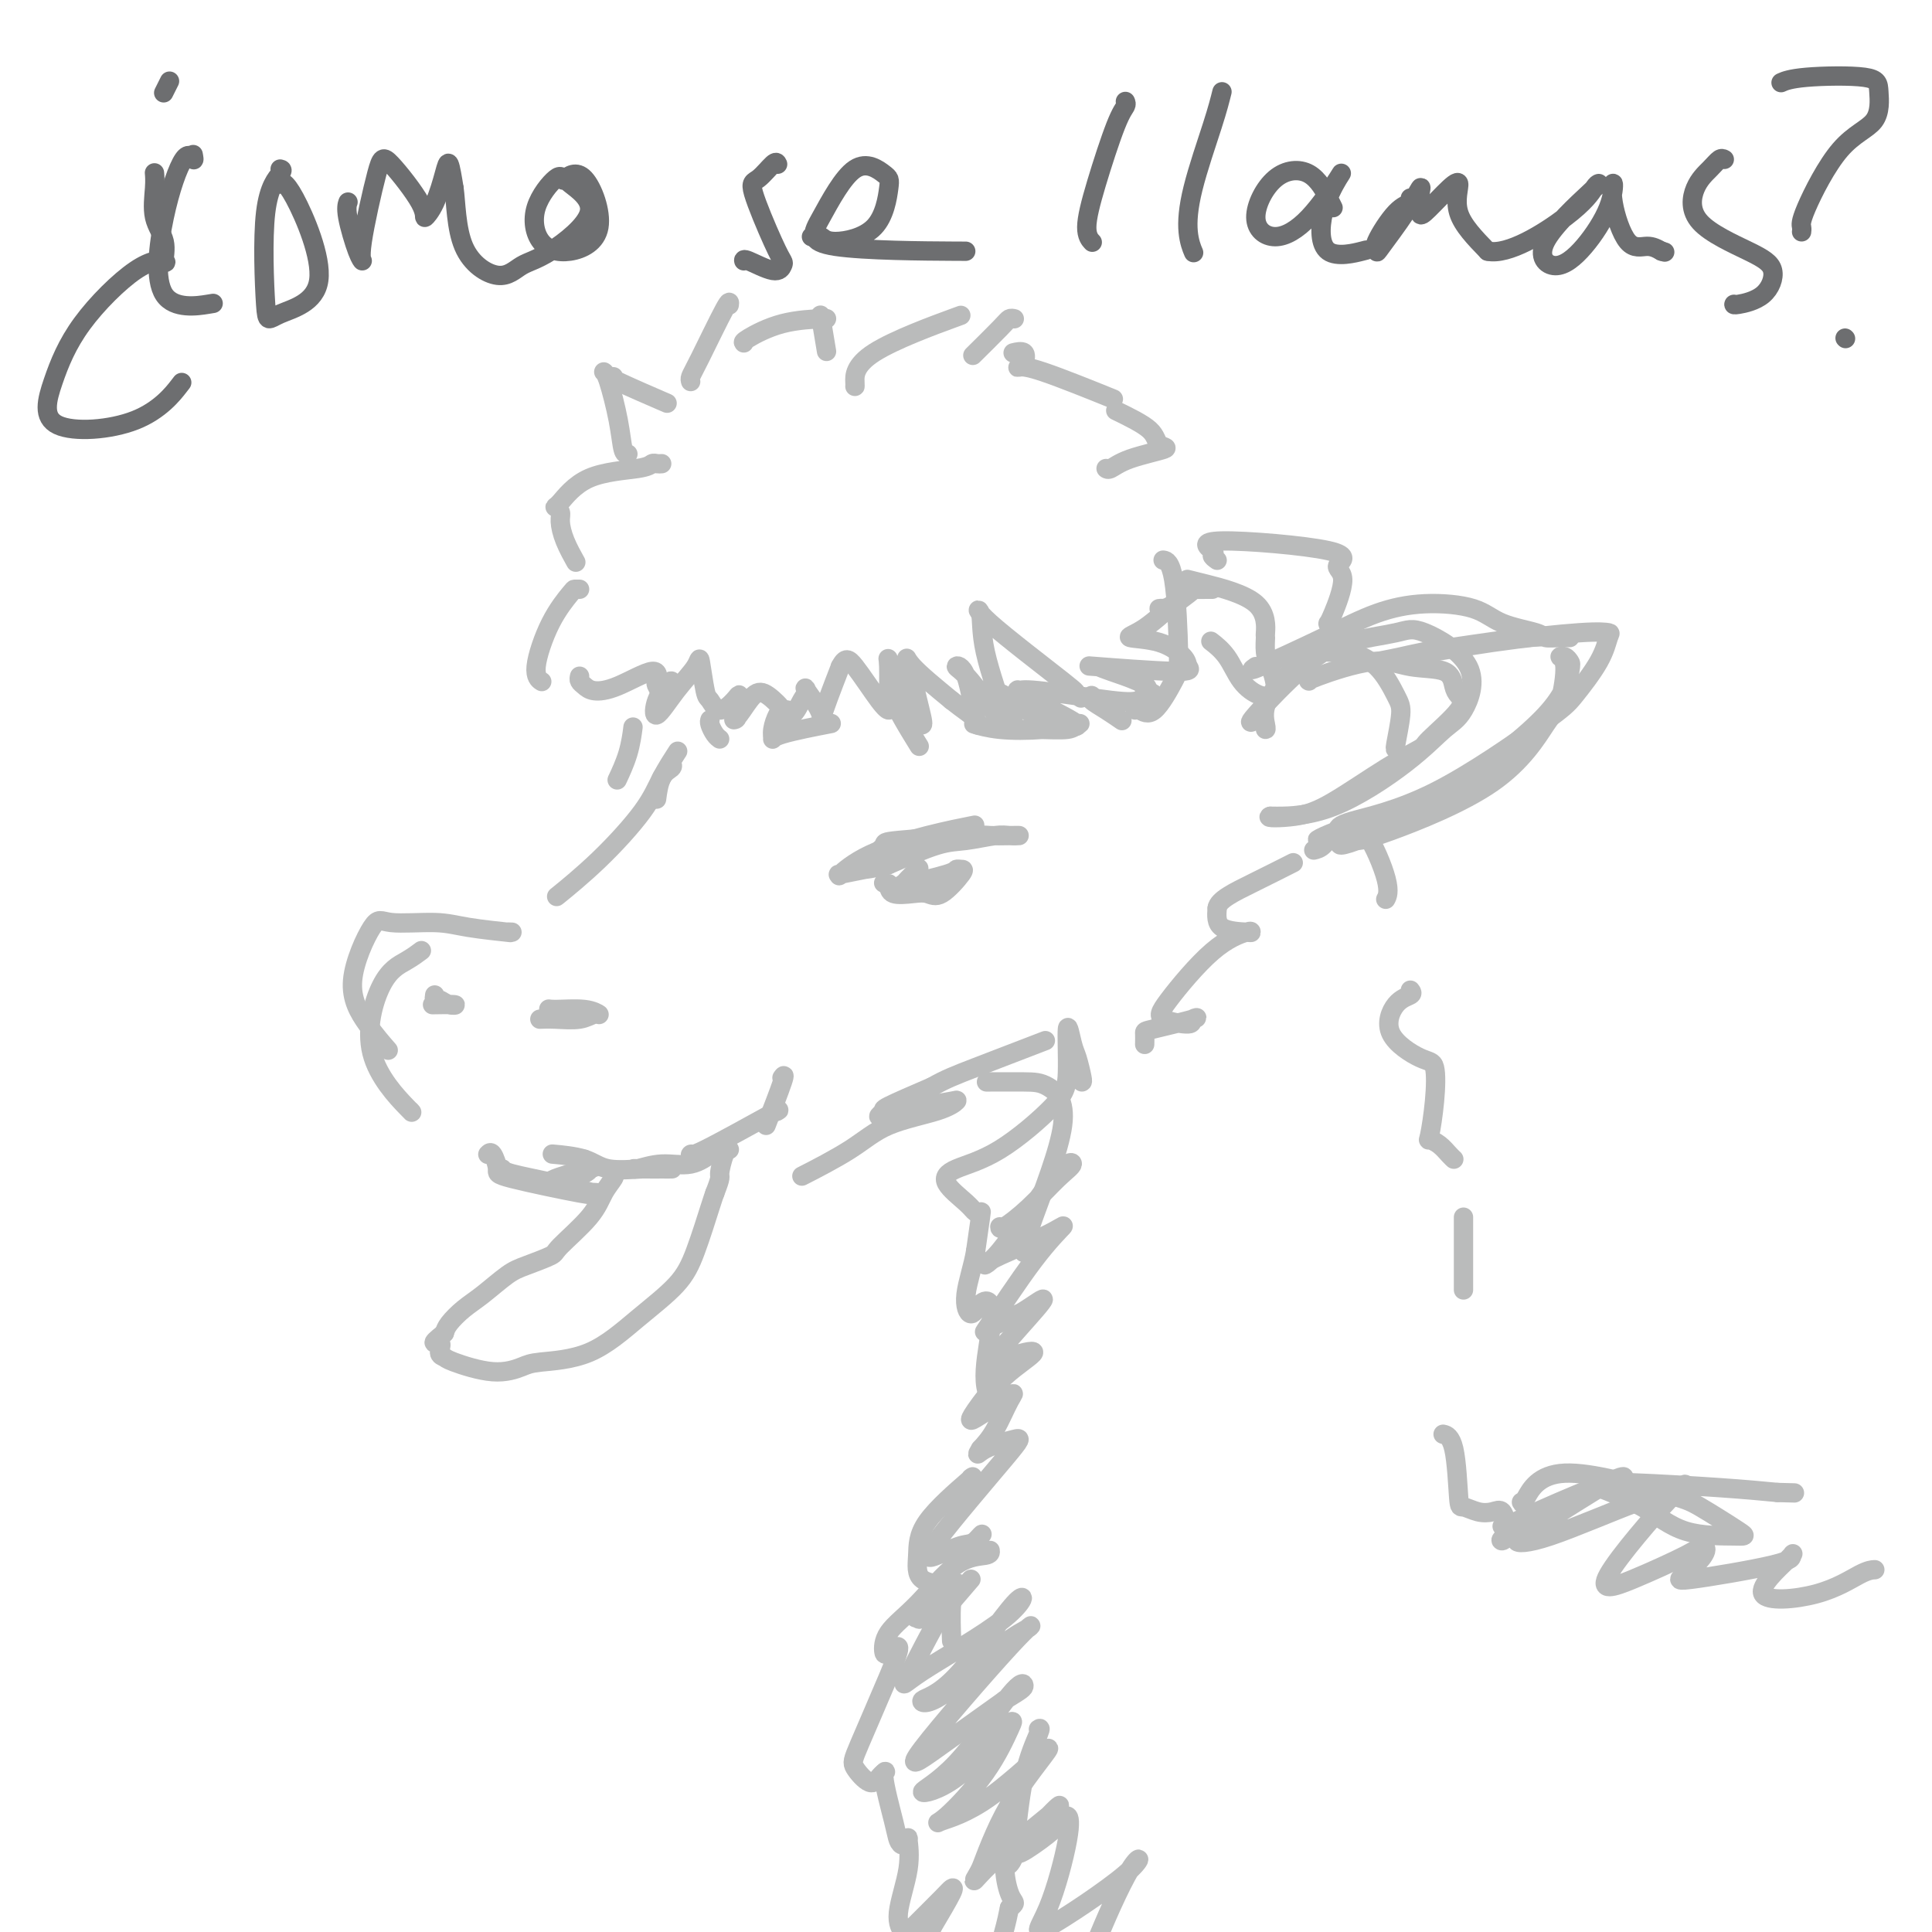 <svg viewBox='0 0 400 400' version='1.1' xmlns='http://www.w3.org/2000/svg' xmlns:xlink='http://www.w3.org/1999/xlink'><g fill='none' stroke='#BABBBB' stroke-width='4' stroke-linecap='round' stroke-linejoin='round'><path d='M130,94c-0.362,0.030 -0.724,0.061 -1,-1c-0.276,-1.061 -0.466,-3.212 -1,-6c-0.534,-2.788 -1.413,-6.212 -2,-8c-0.587,-1.788 -0.882,-1.939 -1,-2c-0.118,-0.061 -0.059,-0.030 0,0'/><path d='M127,78c-0.578,-0.022 -1.156,-0.044 1,1c2.156,1.044 7.044,3.156 9,4c1.956,0.844 0.978,0.422 0,0'/><path d='M143,79c-0.083,-0.265 -0.166,-0.530 0,-1c0.166,-0.470 0.581,-1.147 2,-4c1.419,-2.853 3.844,-7.884 5,-10c1.156,-2.116 1.045,-1.319 1,-1c-0.045,0.319 -0.022,0.159 0,0'/><path d='M154,71c-0.136,-0.113 -0.271,-0.226 1,-1c1.271,-0.774 3.949,-2.207 7,-3c3.051,-0.793 6.475,-0.944 8,-1c1.525,-0.056 1.150,-0.016 1,0c-0.150,0.016 -0.075,0.008 0,0'/><path d='M170,66c-0.111,-0.667 -0.222,-1.333 0,0c0.222,1.333 0.778,4.667 1,6c0.222,1.333 0.111,0.667 0,0'/><path d='M177,80c0.024,0.048 0.048,0.095 0,-1c-0.048,-1.095 -0.167,-3.333 4,-6c4.167,-2.667 12.619,-5.762 16,-7c3.381,-1.238 1.690,-0.619 0,0'/><path d='M210,66c-0.345,-0.077 -0.690,-0.155 -1,0c-0.310,0.155 -0.583,0.542 -2,2c-1.417,1.458 -3.976,3.988 -5,5c-1.024,1.012 -0.512,0.506 0,0'/><path d='M210,73c-0.219,0.053 -0.439,0.105 0,0c0.439,-0.105 1.535,-0.369 2,0c0.465,0.369 0.299,1.371 0,2c-0.299,0.629 -0.729,0.884 -1,1c-0.271,0.116 -0.382,0.093 0,0c0.382,-0.093 1.257,-0.256 5,1c3.743,1.256 10.355,3.930 13,5c2.645,1.070 1.322,0.535 0,0'/><path d='M231,85c2.811,1.369 5.622,2.739 7,4c1.378,1.261 1.322,2.415 2,3c0.678,0.585 2.091,0.602 1,1c-1.091,0.398 -4.684,1.179 -7,2c-2.316,0.821 -3.354,1.683 -4,2c-0.646,0.317 -0.899,0.091 -1,0c-0.101,-0.091 -0.051,-0.045 0,0'/><path d='M137,96c-0.331,0.024 -0.663,0.049 -1,0c-0.337,-0.049 -0.680,-0.171 -1,0c-0.320,0.171 -0.618,0.637 -3,1c-2.382,0.363 -6.849,0.624 -10,2c-3.151,1.376 -4.986,3.868 -6,5c-1.014,1.132 -1.207,0.903 -1,1c0.207,0.097 0.812,0.521 1,1c0.188,0.479 -0.042,1.015 0,2c0.042,0.985 0.358,2.419 1,4c0.642,1.581 1.612,3.309 2,4c0.388,0.691 0.194,0.346 0,0'/><path d='M120,122c-0.404,0.002 -0.809,0.004 -1,0c-0.191,-0.004 -0.170,-0.015 -1,1c-0.830,1.015 -2.511,3.056 -4,6c-1.489,2.944 -2.785,6.793 -3,9c-0.215,2.207 0.653,2.774 1,3c0.347,0.226 0.174,0.113 0,0'/><path d='M120,140c-0.079,0.340 -0.157,0.680 0,1c0.157,0.320 0.550,0.618 1,1c0.450,0.382 0.957,0.846 2,1c1.043,0.154 2.623,-0.004 5,-1c2.377,-0.996 5.551,-2.830 7,-3c1.449,-0.170 1.172,1.326 1,2c-0.172,0.674 -0.239,0.528 0,1c0.239,0.472 0.782,1.564 1,2c0.218,0.436 0.109,0.218 0,0'/><path d='M147,149c-0.083,0.226 -0.167,0.452 0,1c0.167,0.548 0.583,1.417 1,2c0.417,0.583 0.833,0.881 1,1c0.167,0.119 0.083,0.060 0,0'/><path d='M163,147c-0.341,-0.040 -0.681,-0.079 -1,0c-0.319,0.079 -0.616,0.277 -1,1c-0.384,0.723 -0.854,1.973 -1,3c-0.146,1.027 0.033,1.832 0,2c-0.033,0.168 -0.278,-0.301 2,-1c2.278,-0.699 7.079,-1.628 9,-2c1.921,-0.372 0.960,-0.186 0,0'/><path d='M185,144c-0.137,0.119 -0.274,0.238 0,1c0.274,0.762 0.958,2.167 2,4c1.042,1.833 2.440,4.095 3,5c0.560,0.905 0.280,0.452 0,0'/><path d='M202,150c-0.350,-0.106 -0.699,-0.211 0,0c0.699,0.211 2.448,0.740 5,1c2.552,0.260 5.909,0.252 9,0c3.091,-0.252 5.918,-0.746 7,-1c1.082,-0.254 0.421,-0.266 0,0c-0.421,0.266 -0.600,0.810 -2,1c-1.400,0.190 -4.022,0.026 -6,0c-1.978,-0.026 -3.314,0.086 -4,0c-0.686,-0.086 -0.723,-0.369 -1,-1c-0.277,-0.631 -0.793,-1.609 -1,-2c-0.207,-0.391 -0.103,-0.196 0,0'/><path d='M226,144c-0.250,0.256 -0.500,0.512 0,1c0.500,0.488 1.750,1.208 3,2c1.250,0.792 2.500,1.655 3,2c0.500,0.345 0.250,0.173 0,0'/><path d='M235,147c0.195,-0.164 0.390,-0.327 1,0c0.610,0.327 1.634,1.145 3,0c1.366,-1.145 3.073,-4.254 4,-6c0.927,-1.746 1.073,-2.128 1,-6c-0.073,-3.872 -0.366,-11.235 -1,-15c-0.634,-3.765 -1.610,-3.933 -2,-4c-0.390,-0.067 -0.195,-0.034 0,0'/><path d='M251,133c-0.274,-0.212 -0.549,-0.424 0,0c0.549,0.424 1.920,1.484 3,3c1.080,1.516 1.869,3.488 3,5c1.131,1.512 2.604,2.565 4,3c1.396,0.435 2.713,0.251 3,-1c0.287,-1.251 -0.458,-3.569 -1,-5c-0.542,-1.431 -0.883,-1.973 -1,-3c-0.117,-1.027 -0.011,-2.538 0,-3c0.011,-0.462 -0.074,0.125 0,-1c0.074,-1.125 0.309,-3.961 -2,-6c-2.309,-2.039 -7.160,-3.280 -10,-4c-2.840,-0.720 -3.669,-0.920 -4,-1c-0.331,-0.080 -0.166,-0.040 0,0'/><path d='M139,158c0.196,0.315 0.393,0.631 0,1c-0.393,0.369 -1.375,0.792 -2,2c-0.625,1.208 -0.893,3.202 -1,4c-0.107,0.798 -0.054,0.399 0,0'/><path d='M131,151c0.054,-0.417 0.107,-0.833 0,0c-0.107,0.833 -0.375,2.917 -1,5c-0.625,2.083 -1.607,4.167 -2,5c-0.393,0.833 -0.196,0.417 0,0'/><path d='M140,156c0.274,-0.420 0.549,-0.840 0,0c-0.549,0.840 -1.921,2.941 -3,5c-1.079,2.059 -1.867,4.078 -4,7c-2.133,2.922 -5.613,6.748 -9,10c-3.387,3.252 -6.682,5.929 -8,7c-1.318,1.071 -0.659,0.535 0,0'/><path d='M106,193c-0.626,-0.021 -1.253,-0.043 -1,0c0.253,0.043 1.385,0.150 0,0c-1.385,-0.150 -5.288,-0.556 -8,-1c-2.712,-0.444 -4.232,-0.924 -7,-1c-2.768,-0.076 -6.783,0.254 -9,0c-2.217,-0.254 -2.635,-1.090 -4,1c-1.365,2.090 -3.675,7.107 -4,11c-0.325,3.893 1.336,6.664 3,9c1.664,2.336 3.333,4.239 4,5c0.667,0.761 0.334,0.381 0,0'/><path d='M87,197c0.219,-0.165 0.438,-0.330 0,0c-0.438,0.330 -1.533,1.157 -3,2c-1.467,0.843 -3.308,1.704 -5,5c-1.692,3.296 -3.237,9.028 -2,14c1.237,4.972 5.256,9.185 7,11c1.744,1.815 1.213,1.233 1,1c-0.213,-0.233 -0.106,-0.116 0,0'/><path d='M162,223c-0.089,0.125 -0.179,0.250 0,0c0.179,-0.250 0.625,-0.875 0,1c-0.625,1.875 -2.321,6.250 -3,8c-0.679,1.750 -0.339,0.875 0,0'/><path d='M101,239c0.290,-0.303 0.580,-0.607 1,0c0.420,0.607 0.971,2.124 1,3c0.029,0.876 -0.463,1.112 3,2c3.463,0.888 10.882,2.428 14,3c3.118,0.572 1.935,0.175 2,0c0.065,-0.175 1.376,-0.128 2,0c0.624,0.128 0.559,0.335 -1,0c-1.559,-0.335 -4.614,-1.214 -8,-2c-3.386,-0.786 -7.104,-1.481 -9,-2c-1.896,-0.519 -1.970,-0.863 -2,-1c-0.030,-0.137 -0.015,-0.069 0,0'/><path d='M167,243c-0.849,0.435 -1.698,0.869 0,0c1.698,-0.869 5.943,-3.042 9,-5c3.057,-1.958 4.927,-3.700 8,-5c3.073,-1.300 7.349,-2.159 10,-3c2.651,-0.841 3.676,-1.664 4,-2c0.324,-0.336 -0.052,-0.185 -1,0c-0.948,0.185 -2.467,0.403 -5,1c-2.533,0.597 -6.079,1.574 -8,2c-1.921,0.426 -2.216,0.300 -2,0c0.216,-0.300 0.943,-0.773 1,-1c0.057,-0.227 -0.555,-0.208 1,-1c1.555,-0.792 5.278,-2.396 9,-4'/><path d='M193,225c2.655,-1.536 4.792,-2.375 9,-4c4.208,-1.625 10.488,-4.036 13,-5c2.512,-0.964 1.256,-0.482 0,0'/><path d='M205,224c-0.677,0.003 -1.355,0.005 0,0c1.355,-0.005 4.741,-0.018 7,0c2.259,0.018 3.390,0.068 5,1c1.610,0.932 3.700,2.745 3,8c-0.700,5.255 -4.188,13.953 -6,19c-1.812,5.047 -1.946,6.442 -2,7c-0.054,0.558 -0.027,0.279 0,0'/><path d='M224,224c0.091,-0.020 0.183,-0.039 0,-1c-0.183,-0.961 -0.640,-2.863 -1,-4c-0.360,-1.137 -0.623,-1.507 -1,-3c-0.377,-1.493 -0.867,-4.107 -1,-3c-0.133,1.107 0.090,5.937 0,9c-0.090,3.063 -0.494,4.361 -3,7c-2.506,2.639 -7.113,6.620 -11,9c-3.887,2.380 -7.052,3.160 -9,4c-1.948,0.840 -2.679,1.740 -2,3c0.679,1.260 2.768,2.879 4,4c1.232,1.121 1.609,1.744 2,2c0.391,0.256 0.798,0.146 1,0c0.202,-0.146 0.201,-0.327 0,1c-0.201,1.327 -0.600,4.164 -1,7'/><path d='M202,259c-0.489,3.005 -1.713,6.518 -2,9c-0.287,2.482 0.362,3.933 1,4c0.638,0.067 1.264,-1.249 2,-2c0.736,-0.751 1.581,-0.936 2,0c0.419,0.936 0.411,2.993 0,6c-0.411,3.007 -1.226,6.963 -1,10c0.226,3.037 1.493,5.153 2,6c0.507,0.847 0.253,0.423 0,0'/><path d='M237,216c-0.005,0.212 -0.009,0.423 0,0c0.009,-0.423 0.032,-1.482 0,-2c-0.032,-0.518 -0.117,-0.495 2,-1c2.117,-0.505 6.438,-1.539 8,-2c1.562,-0.461 0.365,-0.350 0,0c-0.365,0.350 0.102,0.937 -1,1c-1.102,0.063 -3.774,-0.400 -5,-1c-1.226,-0.600 -1.007,-1.337 1,-4c2.007,-2.663 5.802,-7.250 9,-10c3.198,-2.750 5.799,-3.662 7,-4c1.201,-0.338 1.002,-0.101 1,0c-0.002,0.101 0.192,0.066 -1,0c-1.192,-0.066 -3.769,-0.162 -5,-1c-1.231,-0.838 -1.115,-2.419 -1,-4'/><path d='M252,188c0.179,-1.667 3.625,-3.333 7,-5c3.375,-1.667 6.679,-3.333 8,-4c1.321,-0.667 0.661,-0.333 0,0'/><path d='M272,176c0.633,-0.149 1.266,-0.299 2,-1c0.734,-0.701 1.569,-1.954 3,-3c1.431,-1.046 3.457,-1.887 5,-2c1.543,-0.113 2.603,0.501 3,1c0.397,0.499 0.132,0.882 -1,1c-1.132,0.118 -3.130,-0.027 -4,0c-0.870,0.027 -0.612,0.228 0,0c0.612,-0.228 1.576,-0.886 3,1c1.424,1.886 3.306,6.315 4,9c0.694,2.685 0.198,3.624 0,4c-0.198,0.376 -0.099,0.188 0,0'/><path d='M292,205c0.267,0.339 0.534,0.678 0,1c-0.534,0.322 -1.869,0.628 -3,2c-1.131,1.372 -2.058,3.811 -1,6c1.058,2.189 4.100,4.127 6,5c1.900,0.873 2.659,0.681 3,2c0.341,1.319 0.266,4.150 0,7c-0.266,2.850 -0.723,5.720 -1,7c-0.277,1.280 -0.375,0.970 0,1c0.375,0.030 1.224,0.400 2,1c0.776,0.600 1.478,1.431 2,2c0.522,0.569 0.863,0.877 1,1c0.137,0.123 0.068,0.062 0,0'/><path d='M303,252c0.000,0.774 0.000,1.548 0,2c0.000,0.452 0.000,0.583 0,3c0.000,2.417 0.000,7.119 0,9c0.000,1.881 0.000,0.940 0,0'/><path d='M262,151c0.103,0.021 0.206,0.043 0,-1c-0.206,-1.043 -0.719,-3.149 1,-6c1.719,-2.851 5.672,-6.446 8,-8c2.328,-1.554 3.031,-1.066 4,-1c0.969,0.066 2.203,-0.290 4,0c1.797,0.290 4.156,1.227 6,3c1.844,1.773 3.174,4.384 4,6c0.826,1.616 1.149,2.237 1,4c-0.149,1.763 -0.771,4.667 -1,6c-0.229,1.333 -0.065,1.095 0,1c0.065,-0.095 0.033,-0.048 0,0'/><path d='M260,149c-0.933,0.572 -1.866,1.143 0,-1c1.866,-2.143 6.530,-7.001 10,-10c3.470,-2.999 5.744,-4.139 9,-5c3.256,-0.861 7.493,-1.443 10,-2c2.507,-0.557 3.285,-1.088 6,0c2.715,1.088 7.369,3.794 9,7c1.631,3.206 0.240,6.912 -1,9c-1.240,2.088 -2.328,2.560 -4,4c-1.672,1.440 -3.929,3.850 -8,7c-4.071,3.150 -9.957,7.040 -15,9c-5.043,1.960 -9.242,1.989 -11,2c-1.758,0.011 -1.074,0.003 -1,0c0.074,-0.003 -0.463,-0.002 -1,0'/><path d='M263,169c-1.215,0.394 2.247,0.380 5,0c2.753,-0.380 4.799,-1.127 8,-3c3.201,-1.873 7.559,-4.872 11,-7c3.441,-2.128 5.966,-3.384 7,-4c1.034,-0.616 0.576,-0.593 2,-2c1.424,-1.407 4.728,-4.246 6,-6c1.272,-1.754 0.511,-2.424 0,-3c-0.511,-0.576 -0.771,-1.058 -1,-2c-0.229,-0.942 -0.425,-2.343 -2,-3c-1.575,-0.657 -4.527,-0.568 -7,-1c-2.473,-0.432 -4.467,-1.384 -8,-1c-3.533,0.384 -8.605,2.103 -11,3c-2.395,0.897 -2.113,0.970 -2,1c0.113,0.030 0.056,0.015 0,0'/><path d='M260,138c-0.778,0.545 -1.556,1.089 1,0c2.556,-1.089 8.444,-3.813 13,-6c4.556,-2.187 7.778,-3.837 11,-5c3.222,-1.163 6.444,-1.839 10,-2c3.556,-0.161 7.445,0.191 10,1c2.555,0.809 3.775,2.073 6,3c2.225,0.927 5.455,1.516 7,2c1.545,0.484 1.404,0.862 2,1c0.596,0.138 1.928,0.035 3,0c1.072,-0.035 1.884,-0.004 2,0c0.116,0.004 -0.464,-0.020 -1,0c-0.536,0.020 -1.029,0.082 -2,0c-0.971,-0.082 -2.420,-0.309 -6,0c-3.580,0.309 -9.290,1.155 -15,2'/><path d='M301,134c-5.553,0.696 -8.436,1.437 -11,2c-2.564,0.563 -4.809,0.950 -5,1c-0.191,0.050 1.673,-0.235 6,-1c4.327,-0.765 11.118,-2.010 18,-3c6.882,-0.990 13.856,-1.723 18,-2c4.144,-0.277 5.460,-0.096 6,0c0.540,0.096 0.306,0.108 0,1c-0.306,0.892 -0.685,2.665 -2,5c-1.315,2.335 -3.568,5.231 -5,7c-1.432,1.769 -2.044,2.412 -7,6c-4.956,3.588 -14.257,10.120 -22,14c-7.743,3.880 -13.926,5.109 -17,6c-3.074,0.891 -3.037,1.446 -3,2'/><path d='M277,172c-7.143,3.523 -4.001,1.329 0,0c4.001,-1.329 8.863,-1.795 13,-3c4.137,-1.205 7.551,-3.150 13,-7c5.449,-3.850 12.933,-9.606 17,-14c4.067,-4.394 4.716,-7.425 5,-9c0.284,-1.575 0.203,-1.694 0,-2c-0.203,-0.306 -0.529,-0.798 -1,-1c-0.471,-0.202 -1.087,-0.113 -1,0c0.087,0.113 0.876,0.251 1,2c0.124,1.749 -0.417,5.110 -1,7c-0.583,1.890 -1.208,2.311 -3,5c-1.792,2.689 -4.752,7.647 -11,12c-6.248,4.353 -15.785,8.101 -21,10c-5.215,1.899 -6.107,1.950 -7,2'/><path d='M281,174c-5.022,1.867 -3.578,0.533 -3,0c0.578,-0.533 0.289,-0.267 0,0'/><path d='M252,116c-0.537,-0.381 -1.075,-0.761 -1,-1c0.075,-0.239 0.761,-0.336 0,-1c-0.761,-0.664 -2.971,-1.894 2,-2c4.971,-0.106 17.122,0.914 22,2c4.878,1.086 2.483,2.240 2,3c-0.483,0.760 0.945,1.127 1,3c0.055,1.873 -1.264,5.252 -2,7c-0.736,1.748 -0.888,1.866 -1,2c-0.112,0.134 -0.185,0.283 1,1c1.185,0.717 3.627,2.001 4,3c0.373,0.999 -1.322,1.714 -2,2c-0.678,0.286 -0.339,0.143 0,0'/><path d='M201,306c0.427,-0.309 0.854,-0.618 -1,1c-1.854,1.618 -5.988,5.163 -8,8c-2.012,2.837 -1.902,4.964 -2,7c-0.098,2.036 -0.405,3.979 1,5c1.405,1.021 4.520,1.119 6,1c1.480,-0.119 1.325,-0.455 1,0c-0.325,0.455 -0.818,1.699 -1,4c-0.182,2.301 -0.052,5.657 0,7c0.052,1.343 0.026,0.671 0,0'/><path d='M299,297c-0.199,-0.050 -0.398,-0.101 0,0c0.398,0.101 1.395,0.353 2,3c0.605,2.647 0.820,7.687 1,10c0.180,2.313 0.325,1.897 1,2c0.675,0.103 1.880,0.724 3,1c1.120,0.276 2.153,0.208 3,0c0.847,-0.208 1.507,-0.555 2,0c0.493,0.555 0.820,2.012 1,3c0.180,0.988 0.213,1.508 0,2c-0.213,0.492 -0.673,0.955 -1,1c-0.327,0.045 -0.521,-0.328 1,-1c1.521,-0.672 4.756,-1.642 7,-2c2.244,-0.358 3.498,-0.102 4,0c0.502,0.102 0.251,0.051 0,0'/><path d='M315,311c0.075,0.251 0.150,0.502 1,-1c0.850,-1.502 2.473,-4.756 8,-5c5.527,-0.244 14.956,2.523 20,4c5.044,1.477 5.701,1.663 8,3c2.299,1.337 6.238,3.826 8,5c1.762,1.174 1.348,1.033 -1,1c-2.348,-0.033 -6.628,0.043 -10,-1c-3.372,-1.043 -5.834,-3.205 -9,-5c-3.166,-1.795 -7.036,-3.224 -9,-4c-1.964,-0.776 -2.021,-0.899 -1,-1c1.021,-0.101 3.121,-0.181 8,0c4.879,0.181 12.537,0.623 18,1c5.463,0.377 8.732,0.688 12,1'/><path d='M368,309c6.167,0.167 3.083,0.083 0,0'/><path d='M215,358c0.289,-0.206 0.579,-0.413 0,1c-0.579,1.413 -2.025,4.445 -3,9c-0.975,4.555 -1.479,10.631 -2,14c-0.521,3.369 -1.058,4.030 -1,4c0.058,-0.030 0.712,-0.751 1,-2c0.288,-1.249 0.211,-3.025 0,-4c-0.211,-0.975 -0.557,-1.148 -1,0c-0.443,1.148 -0.985,3.617 -1,6c-0.015,2.383 0.496,4.680 1,6c0.504,1.320 1.001,1.663 1,2c-0.001,0.337 -0.501,0.669 -1,1'/><path d='M209,395c-1.393,6.952 -1.875,5.833 -1,7c0.875,1.167 3.107,4.619 4,6c0.893,1.381 0.446,0.690 0,0'/><path d='M180,178c0.182,-0.218 0.365,-0.437 1,-1c0.635,-0.563 1.724,-1.471 2,-2c0.276,-0.529 -0.260,-0.678 3,-1c3.260,-0.322 10.318,-0.818 14,-1c3.682,-0.182 3.989,-0.050 5,0c1.011,0.050 2.725,0.017 4,0c1.275,-0.017 2.110,-0.018 2,0c-0.110,0.018 -1.165,0.055 -2,0c-0.835,-0.055 -1.451,-0.200 -3,0c-1.549,0.200 -4.033,0.746 -6,1c-1.967,0.254 -3.419,0.215 -6,1c-2.581,0.785 -6.290,2.392 -10,4'/><path d='M184,179c-4.693,1.090 -3.924,0.816 -5,1c-1.076,0.184 -3.997,0.824 -5,1c-1.003,0.176 -0.089,-0.114 0,0c0.089,0.114 -0.647,0.633 0,0c0.647,-0.633 2.679,-2.417 6,-4c3.321,-1.583 7.933,-2.965 12,-4c4.067,-1.035 7.591,-1.724 9,-2c1.409,-0.276 0.705,-0.138 0,0'/><path d='M190,180c0.204,-0.200 0.409,-0.400 0,0c-0.409,0.400 -1.431,1.399 -2,2c-0.569,0.601 -0.686,0.802 -1,1c-0.314,0.198 -0.827,0.393 1,0c1.827,-0.393 5.994,-1.372 8,-2c2.006,-0.628 1.853,-0.904 2,-1c0.147,-0.096 0.596,-0.012 1,0c0.404,0.012 0.763,-0.048 0,1c-0.763,1.048 -2.649,3.203 -4,4c-1.351,0.797 -2.166,0.234 -3,0c-0.834,-0.234 -1.686,-0.140 -3,0c-1.314,0.140 -3.090,0.326 -4,0c-0.910,-0.326 -0.955,-1.163 -1,-2'/><path d='M184,183c-1.833,-0.333 -0.917,-0.167 0,0'/><path d='M112,211c-0.209,0.009 -0.419,0.017 0,0c0.419,-0.017 1.465,-0.061 3,0c1.535,0.061 3.557,0.227 5,0c1.443,-0.227 2.307,-0.846 3,-1c0.693,-0.154 1.216,0.159 1,0c-0.216,-0.159 -1.171,-0.788 -3,-1c-1.829,-0.212 -4.531,-0.005 -6,0c-1.469,0.005 -1.703,-0.191 -1,0c0.703,0.191 2.344,0.769 3,1c0.656,0.231 0.328,0.116 0,0'/><path d='M90,206c-0.069,0.453 -0.139,0.906 0,1c0.139,0.094 0.486,-0.171 1,0c0.514,0.171 1.196,0.778 2,1c0.804,0.222 1.731,0.060 1,0c-0.731,-0.060 -3.120,-0.016 -4,0c-0.880,0.016 -0.251,0.005 0,0c0.251,-0.005 0.126,-0.002 0,0'/><path d='M115,239c-0.577,-0.053 -1.154,-0.105 0,0c1.154,0.105 4.040,0.368 6,1c1.960,0.632 2.995,1.633 5,2c2.005,0.367 4.979,0.098 7,0c2.021,-0.098 3.088,-0.027 4,0c0.912,0.027 1.670,0.008 2,0c0.330,-0.008 0.232,-0.007 -1,0c-1.232,0.007 -3.597,0.018 -5,0c-1.403,-0.018 -1.843,-0.065 -2,0c-0.157,0.065 -0.031,0.241 1,0c1.031,-0.241 2.967,-0.900 5,-1c2.033,-0.100 4.163,0.358 6,0c1.837,-0.358 3.382,-1.531 4,-2c0.618,-0.469 0.309,-0.235 0,0'/><path d='M147,239c2.912,-0.451 -0.309,-0.079 -2,0c-1.691,0.079 -1.851,-0.136 -2,0c-0.149,0.136 -0.287,0.624 3,-1c3.287,-1.624 10.000,-5.360 13,-7c3.000,-1.640 2.286,-1.183 2,-1c-0.286,0.183 -0.143,0.091 0,0'/><path d='M121,240c0.073,0.334 0.146,0.668 0,1c-0.146,0.332 -0.511,0.663 -1,1c-0.489,0.337 -1.102,0.679 -2,1c-0.898,0.321 -2.082,0.621 -3,1c-0.918,0.379 -1.570,0.835 -2,1c-0.430,0.165 -0.637,0.037 -1,0c-0.363,-0.037 -0.882,0.015 -1,0c-0.118,-0.015 0.164,-0.097 1,0c0.836,0.097 2.225,0.372 4,0c1.775,-0.372 3.936,-1.392 5,-2c1.064,-0.608 1.032,-0.804 1,-1'/><path d='M122,242c1.667,-0.500 0.833,-0.250 0,0'/><path d='M127,243c0.182,0.189 0.365,0.378 0,1c-0.365,0.622 -1.276,1.676 -2,3c-0.724,1.324 -1.259,2.919 -3,5c-1.741,2.081 -4.689,4.647 -6,6c-1.311,1.353 -0.987,1.492 -2,2c-1.013,0.508 -3.364,1.386 -5,2c-1.636,0.614 -2.557,0.966 -4,2c-1.443,1.034 -3.407,2.751 -5,4c-1.593,1.249 -2.813,2.028 -4,3c-1.187,0.972 -2.339,2.135 -3,3c-0.661,0.865 -0.830,1.433 -1,2'/><path d='M92,276c-3.615,2.821 -1.652,1.875 -1,2c0.652,0.125 -0.008,1.323 0,2c0.008,0.677 0.685,0.833 1,1c0.315,0.167 0.268,0.344 2,1c1.732,0.656 5.244,1.791 8,2c2.756,0.209 4.758,-0.508 6,-1c1.242,-0.492 1.725,-0.759 4,-1c2.275,-0.241 6.343,-0.456 10,-2c3.657,-1.544 6.903,-4.416 10,-7c3.097,-2.584 6.047,-4.878 8,-7c1.953,-2.122 2.910,-4.071 4,-7c1.090,-2.929 2.311,-6.837 3,-9c0.689,-2.163 0.844,-2.582 1,-3'/><path d='M148,247c1.419,-3.619 0.968,-3.166 1,-4c0.032,-0.834 0.547,-2.955 1,-4c0.453,-1.045 0.844,-1.013 1,-1c0.156,0.013 0.078,0.006 0,0'/><path d='M205,321c0.060,0.399 0.121,0.797 -1,1c-1.121,0.203 -3.423,0.210 -6,2c-2.577,1.790 -5.429,5.363 -8,8c-2.571,2.637 -4.863,4.338 -6,6c-1.137,1.662 -1.121,3.285 -1,4c0.121,0.715 0.345,0.522 1,0c0.655,-0.522 1.740,-1.371 2,-1c0.260,0.371 -0.306,1.963 -2,6c-1.694,4.037 -4.518,10.518 -6,14c-1.482,3.482 -1.624,3.964 -1,5c0.624,1.036 2.014,2.625 3,3c0.986,0.375 1.567,-0.464 2,-1c0.433,-0.536 0.716,-0.768 1,-1'/><path d='M183,367c0.820,-0.105 -0.130,-0.868 0,1c0.130,1.868 1.341,6.367 2,9c0.659,2.633 0.767,3.400 1,4c0.233,0.600 0.590,1.035 1,1c0.410,-0.035 0.873,-0.538 1,-1c0.127,-0.462 -0.083,-0.882 0,0c0.083,0.882 0.460,3.067 0,6c-0.460,2.933 -1.756,6.615 -2,9c-0.244,2.385 0.565,3.475 1,4c0.435,0.525 0.498,0.486 2,-1c1.502,-1.486 4.444,-4.419 6,-6c1.556,-1.581 1.727,-1.810 2,-2c0.273,-0.190 0.650,-0.340 0,1c-0.650,1.340 -2.325,4.170 -4,7'/><path d='M193,399c-0.947,1.939 -1.316,2.788 -2,4c-0.684,1.212 -1.684,2.788 -1,1c0.684,-1.788 3.053,-6.939 4,-9c0.947,-2.061 0.474,-1.030 0,0'/><path d='M207,254c0.011,0.294 0.022,0.587 1,0c0.978,-0.587 2.922,-2.055 5,-4c2.078,-1.945 4.288,-4.367 6,-6c1.712,-1.633 2.926,-2.478 3,-3c0.074,-0.522 -0.992,-0.722 -4,3c-3.008,3.722 -7.958,11.365 -11,15c-3.042,3.635 -4.175,3.263 -2,2c2.175,-1.263 7.657,-3.415 11,-5c3.343,-1.585 4.545,-2.601 4,-2c-0.545,0.601 -2.837,2.821 -6,7c-3.163,4.179 -7.198,10.317 -9,13c-1.802,2.683 -1.372,1.909 0,1c1.372,-0.909 3.686,-1.955 6,-3'/><path d='M211,272c2.269,-1.245 4.943,-3.359 5,-3c0.057,0.359 -2.501,3.189 -5,6c-2.499,2.811 -4.939,5.603 -6,7c-1.061,1.397 -0.743,1.400 0,1c0.743,-0.400 1.911,-1.203 4,-2c2.089,-0.797 5.097,-1.586 5,-1c-0.097,0.586 -3.300,2.549 -6,5c-2.700,2.451 -4.897,5.391 -6,7c-1.103,1.609 -1.114,1.886 -1,2c0.114,0.114 0.351,0.064 2,-1c1.649,-1.064 4.710,-3.141 6,-4c1.290,-0.859 0.809,-0.501 0,1c-0.809,1.501 -1.945,4.143 -3,6c-1.055,1.857 -2.027,2.928 -3,4'/><path d='M203,300c-1.039,1.818 -0.636,0.864 1,0c1.636,-0.864 4.504,-1.636 6,-2c1.496,-0.364 1.621,-0.318 -2,4c-3.621,4.318 -10.988,12.910 -14,17c-3.012,4.090 -1.671,3.678 0,3c1.671,-0.678 3.671,-1.622 5,-2c1.329,-0.378 1.987,-0.190 3,-1c1.013,-0.810 2.380,-2.619 0,0c-2.380,2.619 -8.507,9.666 -11,13c-2.493,3.334 -1.353,2.954 -1,3c0.353,0.046 -0.081,0.517 1,0c1.081,-0.517 3.676,-2.024 6,-4c2.324,-1.976 4.378,-4.422 4,-4c-0.378,0.422 -3.189,3.711 -6,7'/><path d='M195,334c-2.440,3.938 -5.539,10.284 -7,13c-1.461,2.716 -1.283,1.802 3,-1c4.283,-2.802 12.673,-7.492 17,-11c4.327,-3.508 4.593,-5.836 2,-3c-2.593,2.836 -8.043,10.835 -12,15c-3.957,4.165 -6.420,4.498 -7,5c-0.580,0.502 0.723,1.175 4,-1c3.277,-2.175 8.530,-7.196 12,-10c3.470,-2.804 5.159,-3.389 6,-4c0.841,-0.611 0.834,-1.246 -4,4c-4.834,5.246 -14.494,16.374 -18,21c-3.506,4.626 -0.859,2.750 3,0c3.859,-2.750 8.929,-6.375 14,-10'/><path d='M208,352c3.575,-2.147 4.012,-2.514 4,-3c-0.012,-0.486 -0.472,-1.091 -3,2c-2.528,3.091 -7.123,9.876 -11,14c-3.877,4.124 -7.036,5.585 -7,6c0.036,0.415 3.268,-0.218 7,-3c3.732,-2.782 7.964,-7.714 10,-10c2.036,-2.286 1.876,-1.926 1,0c-0.876,1.926 -2.468,5.417 -5,9c-2.532,3.583 -6.003,7.256 -8,9c-1.997,1.744 -2.521,1.558 -1,1c1.521,-0.558 5.088,-1.490 10,-5c4.912,-3.510 11.169,-9.599 12,-10c0.831,-0.401 -3.762,4.885 -7,10c-3.238,5.115 -5.119,10.057 -7,15'/><path d='M203,387c-2.392,4.197 -1.373,2.188 2,-1c3.373,-3.188 9.099,-7.557 12,-10c2.901,-2.443 2.976,-2.961 1,-1c-1.976,1.961 -6.005,6.403 -7,8c-0.995,1.597 1.043,0.351 3,-1c1.957,-1.351 3.833,-2.807 5,-4c1.167,-1.193 1.624,-2.122 2,-2c0.376,0.122 0.671,1.294 0,5c-0.671,3.706 -2.306,9.946 -4,14c-1.694,4.054 -3.446,5.923 0,4c3.446,-1.923 12.089,-7.639 16,-11c3.911,-3.361 3.092,-4.366 1,-1c-2.092,3.366 -5.455,11.105 -7,15c-1.545,3.895 -1.273,3.948 -1,4'/><path d='M226,406c-0.215,2.633 2.749,0.216 5,-1c2.251,-1.216 3.791,-1.229 5,-1c1.209,0.229 2.087,0.701 3,1c0.913,0.299 1.861,0.427 3,1c1.139,0.573 2.468,1.592 3,2c0.532,0.408 0.266,0.204 0,0'/><path d='M139,142c-0.016,0.128 -0.032,0.256 0,0c0.032,-0.256 0.111,-0.896 0,-1c-0.111,-0.104 -0.411,0.327 -1,1c-0.589,0.673 -1.465,1.586 -2,3c-0.535,1.414 -0.729,3.328 0,3c0.729,-0.328 2.380,-2.899 4,-5c1.620,-2.101 3.209,-3.731 4,-5c0.791,-1.269 0.782,-2.178 1,-1c0.218,1.178 0.662,4.443 1,6c0.338,1.557 0.571,1.406 1,2c0.429,0.594 1.053,1.932 2,2c0.947,0.068 2.216,-1.136 3,-2c0.784,-0.864 1.081,-1.390 1,-1c-0.081,0.390 -0.541,1.695 -1,3'/><path d='M152,147c1.216,1.844 0.257,1.955 0,2c-0.257,0.045 0.189,0.026 1,-1c0.811,-1.026 1.989,-3.057 3,-4c1.011,-0.943 1.857,-0.798 3,0c1.143,0.798 2.584,2.250 3,3c0.416,0.750 -0.193,0.799 0,1c0.193,0.201 1.188,0.553 2,0c0.812,-0.553 1.440,-2.010 2,-3c0.560,-0.990 1.051,-1.511 1,-2c-0.051,-0.489 -0.642,-0.946 0,0c0.642,0.946 2.519,3.293 3,5c0.481,1.707 -0.434,2.773 0,1c0.434,-1.773 2.217,-6.387 4,-11'/><path d='M174,138c1.027,-1.938 1.596,-1.783 3,0c1.404,1.783 3.643,5.195 5,7c1.357,1.805 1.833,2.005 2,2c0.167,-0.005 0.026,-0.213 0,-2c-0.026,-1.787 0.064,-5.152 0,-7c-0.064,-1.848 -0.282,-2.181 0,-1c0.282,1.181 1.063,3.874 2,6c0.937,2.126 2.028,3.686 3,5c0.972,1.314 1.824,2.382 2,2c0.176,-0.382 -0.324,-2.216 -1,-5c-0.676,-2.784 -1.528,-6.519 -2,-8c-0.472,-1.481 -0.563,-0.709 1,1c1.563,1.709 4.782,4.354 8,7'/><path d='M197,145c2.503,2.007 4.259,3.024 5,4c0.741,0.976 0.465,1.910 0,0c-0.465,-1.910 -1.121,-6.665 -2,-9c-0.879,-2.335 -1.983,-2.250 -2,-2c-0.017,0.250 1.053,0.667 3,3c1.947,2.333 4.772,6.583 6,8c1.228,1.417 0.858,0.001 1,0c0.142,-0.001 0.796,1.412 0,-1c-0.796,-2.412 -3.042,-8.649 -4,-13c-0.958,-4.351 -0.628,-6.816 -1,-8c-0.372,-1.184 -1.446,-1.088 2,2c3.446,3.088 11.413,9.168 15,12c3.587,2.832 2.793,2.416 2,2'/><path d='M222,143c3.167,2.667 1.583,1.333 0,0'/><path d='M207,144c-0.150,-0.399 -0.300,-0.798 1,0c1.300,0.798 4.050,2.795 6,4c1.950,1.205 3.100,1.620 5,2c1.900,0.380 4.549,0.727 4,0c-0.549,-0.727 -4.296,-2.527 -7,-4c-2.704,-1.473 -4.367,-2.618 -5,-3c-0.633,-0.382 -0.238,-0.000 0,0c0.238,0.000 0.318,-0.381 4,0c3.682,0.381 10.966,1.525 15,2c4.034,0.475 4.817,0.282 6,0c1.183,-0.282 2.767,-0.652 3,-1c0.233,-0.348 -0.883,-0.674 -2,-1'/><path d='M237,143c2.553,-0.850 -4.066,-2.977 -7,-4c-2.934,-1.023 -2.184,-0.944 -3,-1c-0.816,-0.056 -3.198,-0.246 0,0c3.198,0.246 11.975,0.928 16,1c4.025,0.072 3.298,-0.467 3,-1c-0.298,-0.533 -0.167,-1.062 -1,-2c-0.833,-0.938 -2.632,-2.287 -5,-3c-2.368,-0.713 -5.306,-0.790 -6,-1c-0.694,-0.210 0.856,-0.554 3,-2c2.144,-1.446 4.881,-3.995 6,-5c1.119,-1.005 0.620,-0.465 0,0c-0.620,0.465 -1.359,0.856 -2,1c-0.641,0.144 -1.183,0.041 -1,0c0.183,-0.041 1.092,-0.021 2,0'/><path d='M242,126c2.071,-1.547 3.248,-2.415 4,-3c0.752,-0.585 1.077,-0.889 1,-1c-0.077,-0.111 -0.557,-0.030 0,0c0.557,0.030 2.150,0.008 3,0c0.850,-0.008 0.957,-0.002 1,0c0.043,0.002 0.021,0.001 0,0'/><path d='M311,316c0.346,0.059 0.691,0.118 1,0c0.309,-0.118 0.580,-0.412 4,-2c3.420,-1.588 9.988,-4.471 14,-6c4.012,-1.529 5.468,-1.703 6,-2c0.532,-0.297 0.142,-0.716 -3,1c-3.142,1.716 -9.035,5.569 -13,8c-3.965,2.431 -6.002,3.442 -6,4c0.002,0.558 2.044,0.663 7,-1c4.956,-1.663 12.826,-5.093 18,-7c5.174,-1.907 7.652,-2.290 9,-3c1.348,-0.710 1.566,-1.748 -2,2c-3.566,3.748 -10.914,12.283 -13,16c-2.086,3.717 1.092,2.616 5,1c3.908,-1.616 8.545,-3.747 11,-5c2.455,-1.253 2.727,-1.626 3,-2'/><path d='M352,320c2.746,0.042 0.113,3.147 -2,5c-2.113,1.853 -3.704,2.455 0,2c3.704,-0.455 12.704,-1.968 17,-3c4.296,-1.032 3.889,-1.583 4,-2c0.111,-0.417 0.741,-0.700 -1,1c-1.741,1.700 -5.853,5.384 -5,7c0.853,1.616 6.672,1.165 11,0c4.328,-1.165 7.165,-3.044 9,-4c1.835,-0.956 2.667,-0.987 3,-1c0.333,-0.013 0.166,-0.006 0,0'/></g>
<g fill='none' stroke='#6D6E70' stroke-width='4' stroke-linecap='round' stroke-linejoin='round'><path d='M40,32c0.124,0.661 0.249,1.322 0,1c-0.249,-0.322 -0.871,-1.628 -2,0c-1.129,1.628 -2.767,6.189 -4,12c-1.233,5.811 -2.063,12.872 0,16c2.063,3.128 7.018,2.322 9,2c1.982,-0.322 0.991,-0.161 0,0'/><path d='M58,35c0.335,0.071 0.670,0.142 0,1c-0.670,0.858 -2.347,2.502 -3,8c-0.653,5.498 -0.284,14.850 0,19c0.284,4.150 0.482,3.098 3,2c2.518,-1.098 7.355,-2.243 8,-7c0.645,-4.757 -2.903,-13.127 -5,-17c-2.097,-3.873 -2.742,-3.249 -3,-3c-0.258,0.249 -0.129,0.125 0,0'/><path d='M72,42c0.051,-0.145 0.102,-0.289 0,0c-0.102,0.289 -0.357,1.013 0,3c0.357,1.987 1.327,5.237 2,7c0.673,1.763 1.050,2.040 1,2c-0.050,-0.040 -0.526,-0.398 0,-4c0.526,-3.602 2.056,-10.449 3,-14c0.944,-3.551 1.303,-3.804 3,-2c1.697,1.804 4.731,5.667 6,8c1.269,2.333 0.774,3.136 1,3c0.226,-0.136 1.174,-1.212 2,-3c0.826,-1.788 1.530,-4.289 2,-6c0.470,-1.711 0.706,-2.632 1,-2c0.294,0.632 0.647,2.816 1,5'/><path d='M94,39c0.403,2.791 0.411,8.268 2,12c1.589,3.732 4.759,5.719 7,6c2.241,0.281 3.553,-1.144 5,-2c1.447,-0.856 3.028,-1.141 6,-3c2.972,-1.859 7.336,-5.291 8,-8c0.664,-2.709 -2.370,-4.695 -4,-6c-1.630,-1.305 -1.856,-1.928 -3,-1c-1.144,0.928 -3.207,3.406 -4,6c-0.793,2.594 -0.315,5.305 1,7c1.315,1.695 3.465,2.374 6,2c2.535,-0.374 5.453,-1.801 6,-5c0.547,-3.199 -1.276,-8.169 -3,-10c-1.724,-1.831 -3.350,-0.523 -4,0c-0.650,0.523 -0.325,0.262 0,0'/><path d='M161,34c-0.142,-0.322 -0.283,-0.643 -1,0c-0.717,0.643 -2.009,2.252 -3,3c-0.991,0.748 -1.680,0.637 -1,3c0.680,2.363 2.728,7.200 4,10c1.272,2.800 1.766,3.563 2,4c0.234,0.437 0.206,0.548 0,1c-0.206,0.452 -0.591,1.245 -2,1c-1.409,-0.245 -3.841,-1.527 -5,-2c-1.159,-0.473 -1.045,-0.135 -1,0c0.045,0.135 0.023,0.068 0,0'/><path d='M168,49c0.724,-0.144 1.449,-0.288 2,0c0.551,0.288 0.930,1.007 3,1c2.070,-0.007 5.831,-0.740 8,-3c2.169,-2.260 2.744,-6.045 3,-8c0.256,-1.955 0.192,-2.079 -1,-3c-1.192,-0.921 -3.513,-2.639 -6,-1c-2.487,1.639 -5.141,6.635 -7,10c-1.859,3.365 -2.924,5.098 3,6c5.924,0.902 18.835,0.972 24,1c5.165,0.028 2.582,0.014 0,0'/><path d='M233,21c0.124,0.267 0.247,0.534 0,1c-0.247,0.466 -0.865,1.130 -2,4c-1.135,2.870 -2.789,7.944 -4,12c-1.211,4.056 -1.980,7.092 -2,9c-0.020,1.908 0.709,2.688 1,3c0.291,0.312 0.146,0.156 0,0'/><path d='M253,19c-0.431,1.727 -0.861,3.455 -2,7c-1.139,3.545 -2.986,8.909 -4,13c-1.014,4.091 -1.196,6.909 -1,9c0.196,2.091 0.770,3.455 1,4c0.230,0.545 0.115,0.273 0,0'/><path d='M276,43c-0.144,-0.304 -0.288,-0.608 -1,-2c-0.712,-1.392 -1.992,-3.873 -4,-5c-2.008,-1.127 -4.744,-0.902 -7,1c-2.256,1.902 -4.031,5.479 -4,8c0.031,2.521 1.868,3.986 4,4c2.132,0.014 4.558,-1.424 7,-4c2.442,-2.576 4.901,-6.291 6,-8c1.099,-1.709 0.839,-1.411 0,0c-0.839,1.411 -2.256,3.935 -3,7c-0.744,3.065 -0.816,6.671 1,8c1.816,1.329 5.519,0.380 7,0c1.481,-0.380 0.741,-0.190 0,0'/><path d='M292,41c0.218,0.363 0.436,0.726 0,1c-0.436,0.274 -1.527,0.459 -3,2c-1.473,1.541 -3.330,4.440 -4,6c-0.670,1.560 -0.155,1.783 0,2c0.155,0.217 -0.049,0.428 1,-1c1.049,-1.428 3.353,-4.495 5,-7c1.647,-2.505 2.638,-4.447 3,-5c0.362,-0.553 0.095,0.285 0,1c-0.095,0.715 -0.017,1.308 0,2c0.017,0.692 -0.028,1.484 0,2c0.028,0.516 0.129,0.757 1,0c0.871,-0.757 2.512,-2.512 4,-4c1.488,-1.488 2.824,-2.708 3,-2c0.176,0.708 -0.807,3.345 0,6c0.807,2.655 3.403,5.327 6,8'/><path d='M308,52c4.202,0.929 11.708,-3.747 16,-7c4.292,-3.253 5.371,-5.082 6,-6c0.629,-0.918 0.810,-0.924 1,-1c0.190,-0.076 0.391,-0.223 -2,2c-2.391,2.223 -7.372,6.817 -9,10c-1.628,3.183 0.098,4.955 2,5c1.902,0.045 3.982,-1.637 6,-4c2.018,-2.363 3.975,-5.408 5,-8c1.025,-2.592 1.117,-4.730 1,-5c-0.117,-0.270 -0.444,1.330 0,4c0.444,2.670 1.658,6.411 3,8c1.342,1.589 2.812,1.025 4,1c1.188,-0.025 2.094,0.487 3,1'/><path d='M344,52c1.167,0.333 0.583,0.167 0,0'/><path d='M357,33c-0.277,-0.151 -0.553,-0.301 -1,0c-0.447,0.301 -1.064,1.054 -2,2c-0.936,0.946 -2.191,2.084 -3,4c-0.809,1.916 -1.173,4.608 1,7c2.173,2.392 6.884,4.483 10,6c3.116,1.517 4.639,2.459 5,4c0.361,1.541 -0.439,3.681 -2,5c-1.561,1.319 -3.882,1.817 -5,2c-1.118,0.183 -1.034,0.052 -1,0c0.034,-0.052 0.017,-0.026 0,0'/><path d='M369,17c-0.226,0.100 -0.451,0.200 0,0c0.451,-0.200 1.579,-0.701 5,-1c3.421,-0.299 9.133,-0.396 12,0c2.867,0.396 2.887,1.286 3,3c0.113,1.714 0.317,4.253 -1,6c-1.317,1.747 -4.157,2.703 -7,6c-2.843,3.297 -5.690,8.935 -7,12c-1.310,3.065 -1.083,3.556 -1,4c0.083,0.444 0.024,0.841 0,1c-0.024,0.159 -0.012,0.079 0,0'/><path d='M382,70c0.000,0.000 0.100,0.100 0.1,0.1'/><path d='M32,36c-0.017,-0.190 -0.034,-0.379 0,0c0.034,0.379 0.118,1.328 0,3c-0.118,1.672 -0.437,4.069 0,6c0.437,1.931 1.629,3.397 2,5c0.371,1.603 -0.081,3.344 0,4c0.081,0.656 0.695,0.226 0,0c-0.695,-0.226 -2.699,-0.247 -6,2c-3.301,2.247 -7.899,6.762 -11,11c-3.101,4.238 -4.704,8.199 -6,12c-1.296,3.801 -2.286,7.441 1,9c3.286,1.559 10.846,1.035 16,-1c5.154,-2.035 7.901,-5.581 9,-7c1.099,-1.419 0.549,-0.709 0,0'/><path d='M35,17c-0.030,0.060 -0.060,0.119 0,0c0.060,-0.119 0.208,-0.417 0,0c-0.208,0.417 -0.774,1.548 -1,2c-0.226,0.452 -0.113,0.226 0,0'/></g>
</svg>